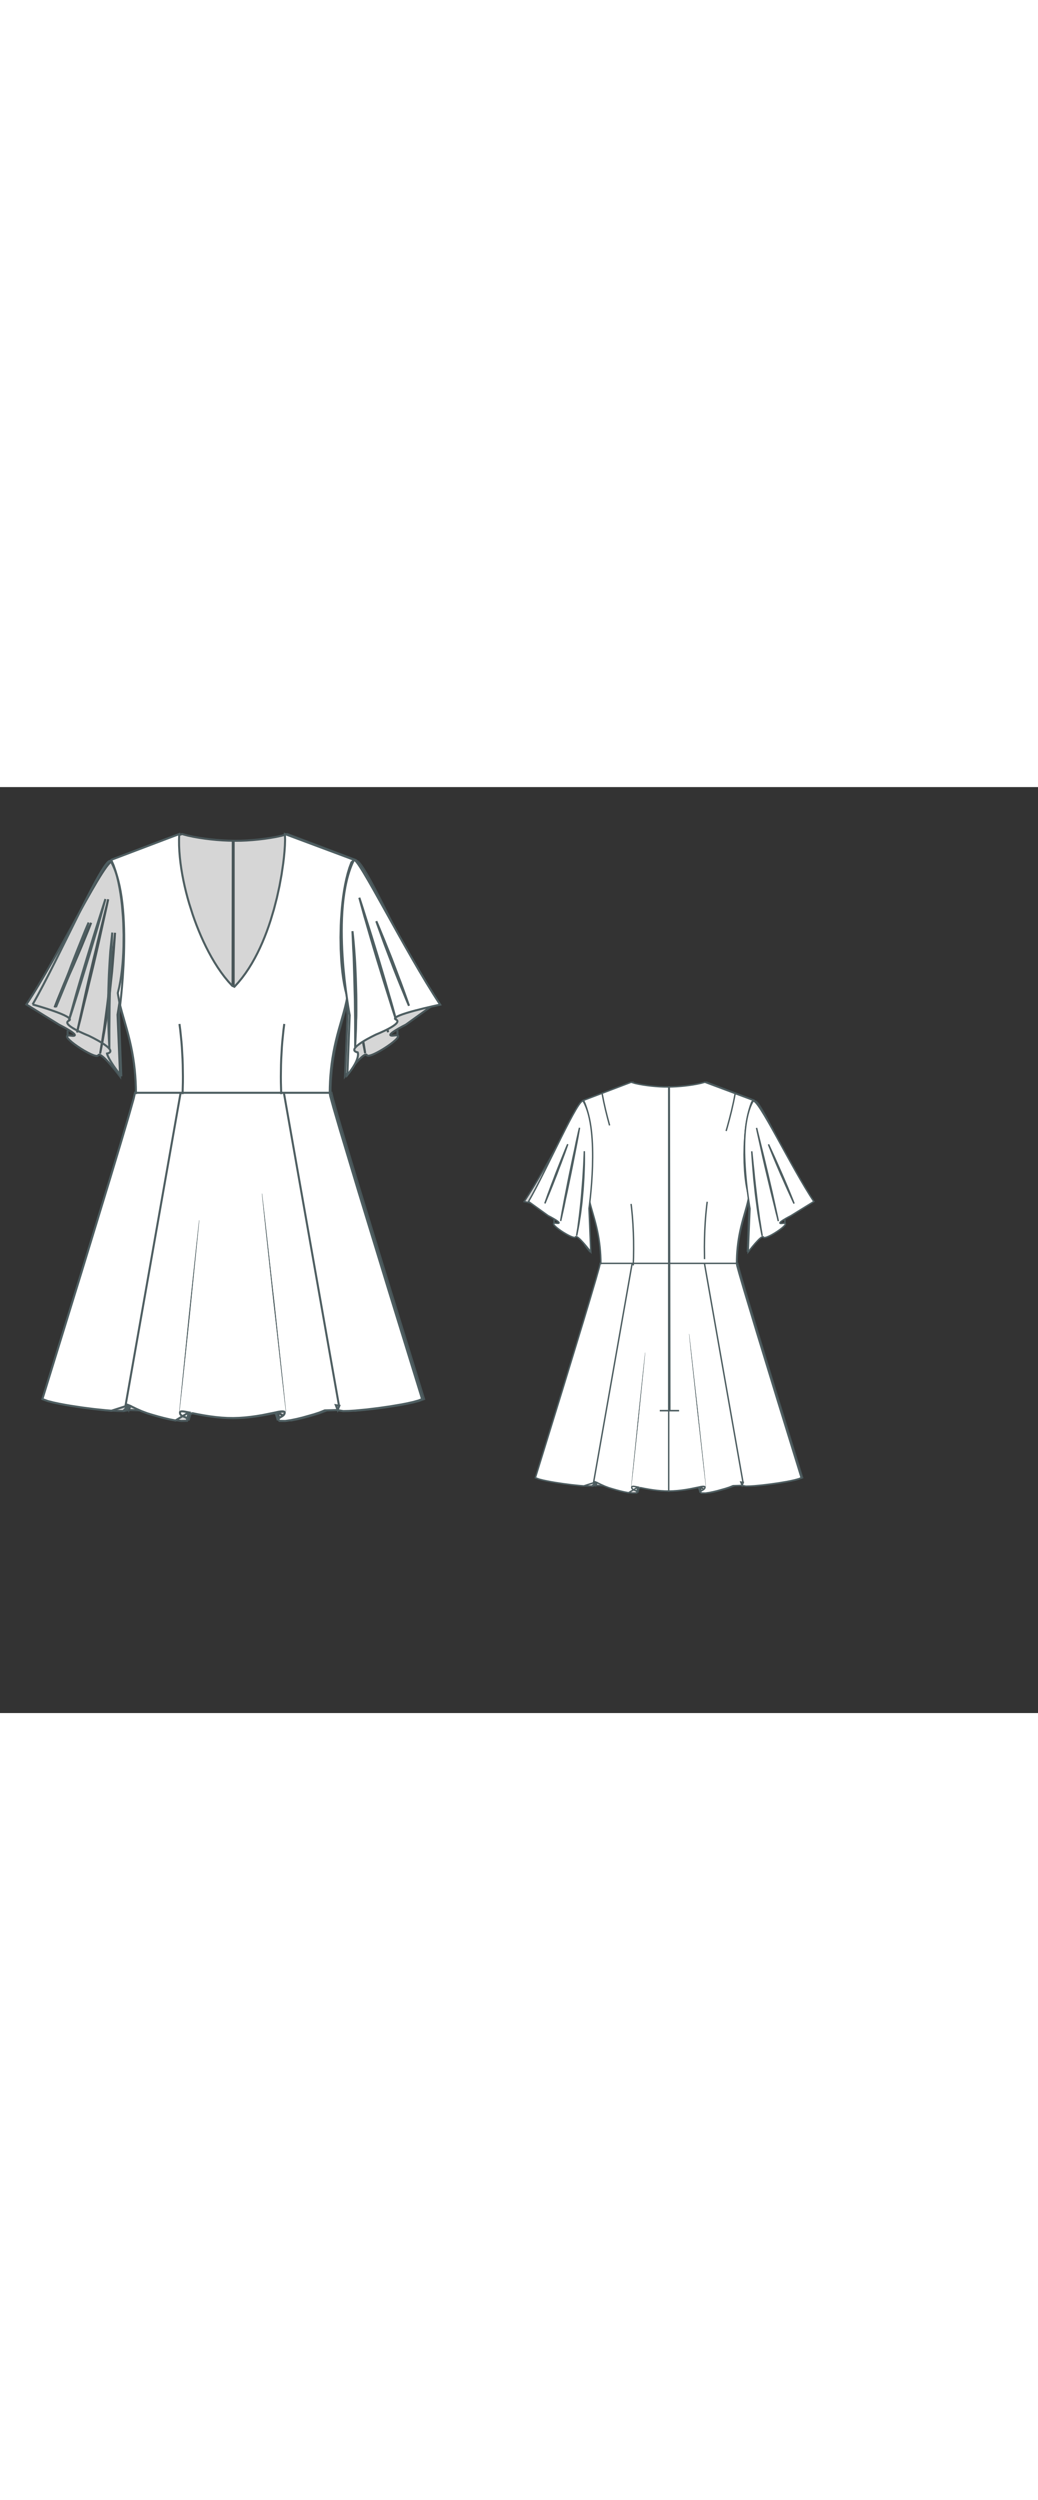 
<svg id="both" data-fill-color="#ffffff" viewBox="9.684 21.53 177.192 157.958" preserveAspectRatio="xMidYMid meet" xmlns="http://www.w3.org/2000/svg" xmlns:xlink="http://www.w3.org/1999/xlink" style="height: 426.487px;"><rect x="9.684" y="21.53" width="177.192" height="157.958" fill="#333333" stroke="none"/><!----><g class="front-view"><g opacity=".8" transform="matrix(-1,0,0,1,99,0)" class="back"><path fill="none" d="M67.61 127.07 M67.327 127.795 L67.61 127.07 L67.01 126.97 Z" id="waist-right-back" data-source-ids="waist-left-back,skirt-left,skirt-bottom,skirt-right,waist-right-back,,neckline-back-shoulder-right,neckline-back-neck-right,neckline-back-neck-left,neckline-back-shoulder-left_1_," style="stroke-width: 0.35px; stroke: rgb(78, 94, 97);"></path><path fill="none" d="M31.12 127 M31.66 126.97 C31.32 126.83,31.16 126.83,31.12 127 C31.06 127.44,31.39 127.44,31.36 127.8 Z" id="waist-right-back" data-source-ids="waist-left-back,skirt-left,skirt-bottom,skirt-right,waist-right-back,,neckline-back-shoulder-right,neckline-back-neck-right,neckline-back-neck-left,neckline-back-shoulder-left_1_," style="stroke-width: 0.35px; stroke: rgb(78, 94, 97);"></path><path fill="none" d="M58.29 128.2 M56.75 128.2 C57.52 128,58.29 127.94,58.29 128.2 C58.29 128.97,57.12 128.97,57.12 129.54 Z" id="waist-right-back" data-source-ids="waist-left-back,skirt-left,skirt-bottom,skirt-right,waist-right-back,,neckline-back-shoulder-right,neckline-back-neck-right,neckline-back-neck-left,neckline-back-shoulder-left_1_," style="stroke-width: 0.35px; stroke: rgb(78, 94, 97);"></path><path fill="none" d="M40.41 128.27 M41.91 128.2 C40.88 128,40.41 127.9,40.41 128.27 C40.41 129.04,41.78 128.87,41.61 129.41 Z" id="waist-right-back" data-source-ids="waist-left-back,skirt-left,skirt-bottom,skirt-right,waist-right-back,,neckline-back-shoulder-right,neckline-back-neck-right,neckline-back-neck-left,neckline-back-shoulder-left_1_," style="stroke-width: 0.35px; stroke: rgb(78, 94, 97);"></path><path fill="#ffffff" d="M30.038 55.65 M29.797 56.66 M29.797 56.66 L29.797 56.66 L29.797 56.66 L29.85 57.04 L30.024 58.026 L30.247 58.994 L30.501 59.949 L31.329 62.847 L31.589 63.814 L31.83 64.784 L32.05 65.757 L32.244 66.732 L32.418 67.737 L32.56 68.716 L32.676 69.697 L32.768 70.703 L32.834 71.707 L32.873 72.687 L32.89 73.711 L32.73 73.68 L32.73 73.68 L32.504 74.659 L31.681 77.571 L30.27 82.344 L28.547 88.068 L23.578 104.348 L17.103 125.338 L16.92 125.93 L16.92 125.93 L17.863 126.272 L18.818 126.513 L19.806 126.722 L20.798 126.909 L21.775 127.075 L23.752 127.373 L25.723 127.626 L27.718 127.834 L28.718 127.914 L31.66 126.97 C31.32 126.83,31.16 126.83,31.12 127 C31.06 127.44,31.39 127.44,31.36 127.8 L31.66 126.97 L30.717 127.972 L32.046 127.149 L32.95 127.587 L33.863 127.992 L34.797 128.343 L35.753 128.636 L36.717 128.911 L37.688 129.166 L38.659 129.393 L39.64 129.58 L41.91 128.2 C40.88 128,40.41 127.9,40.41 128.27 C40.41 129.04,41.78 128.87,41.61 129.41 L41.91 128.2 L41.577 129.481 L41.837 128.521 L42.562 128.341 L43.546 128.54 L44.525 128.716 L45.517 128.871 L46.514 128.999 L47.505 129.094 L48.504 129.154 L49.498 129.169 L50.499 129.138 L51.501 129.066 L52.496 128.96 L53.481 128.824 L54.464 128.661 L56.75 128.2 C57.52 128,58.29 127.94,58.29 128.2 C58.29 128.97,57.12 128.97,57.12 129.54 L56.75 128.2 L56.905 128.857 L57.379 129.649 L58.377 129.666 L59.37 129.52 L60.343 129.318 L61.316 129.081 L63.24 128.54 L64.192 128.23 L65.118 127.859 L67.327 127.795 L67.61 127.07 L67.01 126.97 L67.327 127.795 L67.312 127.814 L68.275 127.98 L69.281 127.955 L70.292 127.889 L72.288 127.7 L74.255 127.462 L76.244 127.177 L78.215 126.845 L79.199 126.653 L80.184 126.432 L81.128 126.172 L81.74 125.93 L81.74 125.93 L75.834 106.783 L70.872 90.548 L67.72 80.065 L66.603 76.233 L66.054 74.227 L65.97 73.711 L65.987 72.687 L66.026 71.707 L66.092 70.703 L66.184 69.697 L66.3 68.716 L66.442 67.737 L66.616 66.732 L66.81 65.757 L67.03 64.784 L67.271 63.814 L67.531 62.847 L68.359 59.949 L68.613 58.994 L68.836 58.026 L69.01 57.04 L69.01 57.04 L68.88 57.07 L68.88 57.07 L68.627 56.091 L68.427 55.117 L68.267 54.155 L68.132 53.146 L68.024 52.136 L67.943 51.155 L67.84 49.163 L67.811 47.161 L67.852 45.155 L67.898 44.153 L68.043 42.183 L68.147 41.174 L68.274 40.161 L68.418 39.196 L68.59 38.227 L68.803 37.212 L69.046 36.243 L69.33 35.302 L69.673 34.377 L70.05 33.95 L58.25 29.54 L58.25 29.54 L58.25 29.54 L57.279 29.8 L56.306 30.008 L55.314 30.183 L54.327 30.328 L53.341 30.449 L52.349 30.546 L51.348 30.621 L50.343 30.667 L49.176 30.688 L48.173 30.68 L47.18 30.638 L46.187 30.567 L45.183 30.471 L44.183 30.351 L43.208 30.209 L42.22 30.037 L41.242 29.827 L40.28 29.54 L40.28 29.54 L40.28 29.54 L28.65 33.95 L28.68 33.98 L28.68 33.98 L29.075 34.89 L29.402 35.842 L29.675 36.81 L29.903 37.782 L30.094 38.751 L30.262 39.766 L30.396 40.73 L30.512 41.741 L30.676 43.713 L30.73 44.717 L30.785 46.733 L30.768 48.703 L30.731 49.73 L30.675 50.739 L30.601 51.697 L30.501 52.705 L30.374 53.714 L30.224 54.676 L30.038 55.65 L29.797 56.66 Z" id="waist-right-back" data-source-ids="waist-left-back,skirt-left,skirt-bottom,skirt-right,waist-right-back,,neckline-back-shoulder-right,neckline-back-neck-right,neckline-back-neck-left,neckline-back-shoulder-left_1_," style="stroke-width: 0.35px; stroke: rgb(78, 94, 97);"></path><path fill="none" d="M49.43 129.168 L49.43 120.49 L49.43 117.15 L49.43 110.46 L49.43 103.78 L49.43 97.1 L49.43 90.42 L49.43 83.73 L49.43 77.05 L49.43 70.37 L49.43 60.35 L49.43 50.32 L49.43 43.64 L49.43 36.96 L49.43 30.684 " id="center-back-seam" style="stroke-width: 0.35px; stroke: rgb(78, 94, 97);"></path><path fill="none" d="M40.78 74.18 L40.78 74.18 L40.847 72.182 L40.874 70.191 L40.86 68.181 L40.805 66.197 L40.707 64.18 L40.566 62.2 L40.373 60.195 L40.253 59.197 " style="stroke-width: 0.35px; stroke: rgb(78, 94, 97);"></path><path fill="none" d="M58.82 58.67 L58.82 58.67 L58.693 59.65 L58.487 61.665 L58.336 63.641 L58.226 65.654 L58.159 67.648 L58.131 69.646 L58.163 72.651 " style="stroke-width: 0.35px; stroke: rgb(78, 94, 97);"></path><path fill="#ffffff" d="M54.41 90.88C54.41 90.88 54.68 93.22 55.08 96.7 55.48 100.21 55.98 104.85 56.52 109.46 57.02 114.1 57.52 118.78 57.89 122.22 58.25 125.73 58.49 128.04 58.49 128.04 58.49 128.04 58.22 125.7 57.82 122.22 57.42 118.72 56.92 114.07 56.38 109.46 55.88 104.82 55.38 100.14 55.01 96.7 54.64 93.22 54.41 90.88 54.41 90.88Z" style="stroke-width: 0.05px; fill: rgb(78, 94, 97); stroke: rgb(78, 94, 97);"></path><path fill="#ffffff" d="M43.69 95.43C43.69 95.43 43.49 97.5 43.18 100.57 42.88 103.65 42.45 107.76 42.05 111.87 41.61 115.98 41.18 120.09 40.85 123.16 40.51 126.23 40.28 128.3 40.28 128.3 40.28 128.3 40.48 126.23 40.78 123.16 41.08 120.09 41.51 115.98 41.91 111.87 42.35 107.76 42.78 103.65 43.12 100.57 43.45 97.47 43.69 95.43 43.69 95.43Z" style="stroke-width: 0.05px; fill: rgb(78, 94, 97); stroke: rgb(78, 94, 97);"></path><path fill="none" d="M40.51 73.71L31.12 127" id="skirt-princess-seams-left" style="stroke-width: 0.35px; stroke: rgb(78, 94, 97);"></path><path fill="none" d="M67.54 127L58.15 73.71" id="skirt-princess-seams-right" style="stroke-width: 0.35px; stroke: rgb(78, 94, 97);"></path><path fill="none" d="M32.73 73.68L65.94 73.68" id="skirt-top" style="stroke-width: 0.35px; stroke: rgb(78, 94, 97);"></path><path fill="none" d="M33.19 32.28 L33.19 32.28 L33.572 34.24 L34.009 36.195 L34.494 38.137 L35.013 40.067 " id="neckline-back-dart-left" style="stroke-width: 0.35px; stroke: rgb(78, 94, 97);"></path><path fill="none" d="M49.7 109.63 L49.578 30.681 " style="stroke-width: 0.35px; stroke: rgb(78, 94, 97);"></path><path fill="none" d="M47.26 109.59L51.94 109.59" style="stroke-width: 0.35px; stroke: rgb(78, 94, 97);"></path><path fill="none" d="M47.26 109.59L51.94 109.59" style="stroke-width: 0.35px; stroke: rgb(78, 94, 97);"></path><path fill="#ffffff" d="M68.81 70.9C68.81 70.9 72.15 66.46 72.55 67.29 72.95 68.16 79.87 63.55 77.33 63.92 74.79 64.29 79.2 62.08 79.2 62.08L84.82 58.61C79.47 50.69 70.88 32.65 69.95 34.25 65.84 41.47 69.25 60.35 69.25 60.35L68.81 70.9Z" style="stroke-width: 0.35px; stroke: rgb(78, 94, 97);"></path><path fill="#ffffff" d="M30.42 70.87C30.42 70.87 27.08 66.43 26.68 67.26 26.28 68.1 19.36 63.52 21.9 63.89 24.44 64.25 20.03 62.05 20.03 62.05L15.25 58.61C19.63 51.09 27.68 32.61 28.62 34.22 32.73 41.43 29.99 60.31 29.99 60.31L30.42 70.87Z" style="stroke-width: 0.35px; stroke: rgb(78, 94, 97);"></path><path fill="#ffffff" d="M70.85 40.67C70.85 40.67 70.95 41.03 71.08 41.63 71.25 42.27 71.45 43.14 71.72 44.21 71.99 45.28 72.29 46.51 72.62 47.85 72.92 49.19 73.29 50.59 73.62 52.03 73.96 53.46 74.29 54.87 74.59 56.2 74.89 57.54 75.16 58.77 75.39 59.84 75.63 60.91 75.83 61.82 75.96 62.42 76.09 63.05 76.16 63.39 76.16 63.39 76.16 63.39 76.06 63.02 75.93 62.42 75.76 61.78 75.53 60.91 75.29 59.84 75.03 58.77 74.73 57.54 74.39 56.2 74.09 54.87 73.72 53.46 73.39 52.03 73.05 50.59 72.72 49.19 72.42 47.85 72.12 46.51 71.85 45.28 71.62 44.21 71.38 43.14 71.18 42.24 71.05 41.63 70.92 41.03 70.85 40.67 70.85 40.67Z" style="stroke-width: 0.35px; stroke: rgb(78, 94, 97);"></path><path fill="#ffffff" d="M27.68 40.63C27.68 40.63 27.61 41 27.51 41.6 27.41 42.24 27.25 43.1 27.05 44.17 26.85 45.24 26.61 46.48 26.34 47.82 26.08 49.15 25.81 50.56 25.51 51.99 25.21 53.4 24.91 54.83 24.64 56.17 24.34 57.51 24.07 58.74 23.87 59.81 23.64 60.88 23.44 61.75 23.3 62.38 23.17 63.02 23.07 63.35 23.07 63.35 23.07 63.35 23.14 62.98 23.24 62.38 23.34 61.75 23.5 60.88 23.71 59.81 23.91 58.74 24.14 57.51 24.41 56.17 24.67 54.83 24.94 53.43 25.24 51.99 25.54 50.59 25.84 49.15 26.11 47.82 26.41 46.48 26.68 45.24 26.88 44.17 27.11 43.1 27.31 42.24 27.45 41.6 27.61 41 27.68 40.63 27.68 40.63Z" style="stroke-width: 0.35px; stroke: rgb(78, 94, 97);"></path><path fill="#ffffff" d="M69.68 46.38C69.68 46.38 69.81 47.68 70.01 49.62 70.11 50.59 70.25 51.73 70.35 52.93 70.48 54.13 70.62 55.43 70.78 56.7 70.92 58.01 71.08 59.28 71.25 60.48 71.32 61.08 71.42 61.65 71.48 62.22 71.55 62.78 71.62 63.29 71.72 63.79 71.85 64.76 71.99 65.56 72.09 66.13 72.19 66.69 72.22 66.99 72.22 66.99 72.22 66.99 72.15 66.66 72.05 66.13 71.95 65.56 71.78 64.79 71.62 63.82 71.52 63.35 71.45 62.82 71.35 62.28 71.25 61.75 71.18 61.15 71.08 60.55 70.92 59.34 70.75 58.04 70.58 56.77 70.45 55.47 70.31 54.2 70.18 52.99 70.08 51.79 69.98 50.66 69.91 49.69 69.75 47.68 69.68 46.38 69.68 46.38Z" style="stroke-width: 0.35px; stroke: rgb(78, 94, 97);"></path><path fill="#ffffff" d="M28.85 46.35C28.85 46.35 28.88 47.65 28.85 49.59 28.82 50.56 28.78 51.69 28.72 52.89 28.65 54.1 28.58 55.4 28.45 56.7 28.35 58.01 28.22 59.28 28.05 60.48 27.98 61.08 27.92 61.65 27.82 62.22 27.71 62.75 27.65 63.29 27.58 63.75 27.41 64.72 27.28 65.49 27.15 66.06 27.05 66.63 26.98 66.93 26.98 66.93 26.98 66.93 27.01 66.59 27.11 66.06 27.15 65.79 27.21 65.42 27.28 65.06 27.35 64.66 27.38 64.22 27.45 63.75 27.51 63.29 27.58 62.75 27.65 62.22 27.71 61.65 27.78 61.08 27.85 60.48 27.98 59.28 28.12 57.97 28.22 56.7 28.32 55.4 28.42 54.13 28.52 52.93 28.58 51.73 28.68 50.59 28.72 49.62 28.82 47.65 28.85 46.35 28.85 46.35Z" style="stroke-width: 0.35px; stroke: rgb(78, 94, 97);"></path><path fill="#ffffff" d="M73.76 44.68C73.76 44.68 74.19 45.58 74.79 46.91 75.09 47.58 75.46 48.35 75.83 49.22 76.2 50.05 76.6 50.96 77 51.86 77.4 52.76 77.77 53.66 78.13 54.5 78.5 55.33 78.8 56.14 79.1 56.84 79.67 58.21 80 59.11 80 59.11 80 59.11 79.57 58.21 78.97 56.87 78.67 56.2 78.3 55.43 77.93 54.57 77.57 53.73 77.16 52.83 76.76 51.93 76.36 51.02 75.99 50.12 75.63 49.29 75.26 48.45 74.96 47.65 74.66 46.95 74.09 45.58 73.76 44.68 73.76 44.68Z" style="stroke-width: 0.35px; stroke: rgb(78, 94, 97);"></path><path fill="#ffffff" d="M24.81 44.64C24.81 44.64 24.51 45.54 24.01 46.91 23.74 47.58 23.47 48.38 23.14 49.25 22.8 50.09 22.47 50.99 22.14 51.89 21.77 52.79 21.43 53.7 21.1 54.53 20.77 55.37 20.43 56.17 20.16 56.84 19.6 58.17 19.23 59.08 19.23 59.08 19.23 59.08 19.53 58.17 20.03 56.8 20.3 56.14 20.56 55.33 20.9 54.46 21.23 53.63 21.57 52.73 21.9 51.83 22.27 50.92 22.6 50.02 22.94 49.19 23.27 48.35 23.61 47.55 23.87 46.88 24.41 45.51 24.81 44.64 24.81 44.64Z" style="stroke-width: 0.35px; stroke: rgb(78, 94, 97);"></path><path fill="none" d="M21.47 63.02L21.47 64.05" style="stroke-width: 0.35px; stroke: rgb(78, 94, 97);"></path><path fill="none" d="M77.77 63.05L77.77 64.09" style="stroke-width: 0.35px; stroke: rgb(78, 94, 97);"></path><path fill="none" d="M65.64 32.28C65.1 35.25 64.43 37.89 63.7 40.5 63.6 40.8 63.53 41.1 63.43 41.43" id="neckline-back-dart-right" style="stroke-width: 0.35px; stroke: rgb(78, 94, 97);"></path></g><g class="front"><path fill="none" d="M67.61 127.07 M67.327 127.795 L67.61 127.07 L67.01 126.97 Z" id="waist-right-front" data-source-ids="waist-left-front,skirt-right,skirt-bottom,skirt-left,waist-right-front,,neckline-shoulder-right,neckline-neck-right,neckline-neck-left,neckline-shoulder-left," style="stroke-width: 0.35px; stroke: rgb(78, 94, 97);"></path><path fill="none" d="M31.12 127 M31.66 126.97 C31.32 126.83,31.16 126.83,31.12 127 C31.06 127.44,31.39 127.44,31.36 127.8 Z" id="waist-right-front" data-source-ids="waist-left-front,skirt-right,skirt-bottom,skirt-left,waist-right-front,,neckline-shoulder-right,neckline-neck-right,neckline-neck-left,neckline-shoulder-left," style="stroke-width: 0.35px; stroke: rgb(78, 94, 97);"></path><path fill="none" d="M58.29 128.2 M56.75 128.2 C57.52 128,58.29 127.94,58.29 128.2 C58.29 128.97,57.12 128.97,57.12 129.54 Z" id="waist-right-front" data-source-ids="waist-left-front,skirt-right,skirt-bottom,skirt-left,waist-right-front,,neckline-shoulder-right,neckline-neck-right,neckline-neck-left,neckline-shoulder-left," style="stroke-width: 0.35px; stroke: rgb(78, 94, 97);"></path><path fill="none" d="M40.41 128.27 M41.91 128.2 C40.88 128,40.41 127.9,40.41 128.27 C40.41 129.04,41.78 128.87,41.61 129.41 Z" id="waist-right-front" data-source-ids="waist-left-front,skirt-right,skirt-bottom,skirt-left,waist-right-front,,neckline-shoulder-right,neckline-neck-right,neckline-neck-left,neckline-shoulder-left," style="stroke-width: 0.35px; stroke: rgb(78, 94, 97);"></path><path fill="#ffffff" d="M30.038 55.65 M29.797 56.66 M29.797 56.66 L29.797 56.66 L29.797 56.66 L29.85 57.04 L30.024 58.026 L30.247 58.994 L30.501 59.949 L31.329 62.847 L31.589 63.814 L31.83 64.784 L32.05 65.757 L32.244 66.732 L32.418 67.737 L32.56 68.716 L32.676 69.697 L32.768 70.703 L32.834 71.707 L32.873 72.687 L32.89 73.711 L32.73 73.68 L32.73 73.68 L32.504 74.659 L31.681 77.571 L30.27 82.344 L28.547 88.068 L23.578 104.348 L17.103 125.338 L16.92 125.93 L16.92 125.93 L17.863 126.272 L18.818 126.513 L19.806 126.722 L20.798 126.909 L21.775 127.075 L23.752 127.373 L25.723 127.626 L27.718 127.834 L28.718 127.914 L31.66 126.97 C31.32 126.83,31.16 126.83,31.12 127 C31.06 127.44,31.39 127.44,31.36 127.8 L31.66 126.97 L30.717 127.972 L32.046 127.149 L32.95 127.587 L33.863 127.992 L34.797 128.343 L35.753 128.636 L36.717 128.911 L37.688 129.166 L38.659 129.393 L39.64 129.58 L41.91 128.2 C40.88 128,40.41 127.9,40.41 128.27 C40.41 129.04,41.78 128.87,41.61 129.41 L41.91 128.2 L41.577 129.481 L41.837 128.521 L42.562 128.341 L43.546 128.54 L44.525 128.716 L45.517 128.871 L46.514 128.999 L47.505 129.094 L48.504 129.154 L49.498 129.169 L50.499 129.138 L51.501 129.066 L52.496 128.96 L53.481 128.824 L54.464 128.661 L56.75 128.2 C57.52 128,58.29 127.94,58.29 128.2 C58.29 128.97,57.12 128.97,57.12 129.54 L56.75 128.2 L56.905 128.857 L57.379 129.649 L58.377 129.666 L59.37 129.52 L60.343 129.318 L61.316 129.081 L63.24 128.54 L64.192 128.23 L65.118 127.859 L67.327 127.795 L67.61 127.07 L67.01 126.97 L67.327 127.795 L67.312 127.814 L68.275 127.98 L69.281 127.955 L70.292 127.889 L72.288 127.7 L74.255 127.462 L76.244 127.177 L78.215 126.845 L79.199 126.653 L80.184 126.432 L81.128 126.172 L81.74 125.93 L81.74 125.93 L75.834 106.783 L70.872 90.548 L67.72 80.065 L66.603 76.233 L66.054 74.227 L65.97 73.711 L65.987 72.687 L66.026 71.707 L66.092 70.703 L66.184 69.697 L66.3 68.716 L66.442 67.737 L66.616 66.732 L66.81 65.757 L67.03 64.784 L67.271 63.814 L67.531 62.847 L68.359 59.949 L68.613 58.994 L68.836 58.026 L69.01 57.04 L69.01 57.04 L68.88 57.07 L68.88 57.07 L68.627 56.091 L68.427 55.117 L68.267 54.155 L68.132 53.146 L68.024 52.136 L67.943 51.155 L67.84 49.163 L67.811 47.161 L67.852 45.155 L67.898 44.153 L68.043 42.183 L68.147 41.174 L68.274 40.161 L68.418 39.196 L68.59 38.227 L68.803 37.212 L69.046 36.243 L69.33 35.302 L69.673 34.377 L70.15 33.95 L58.32 29.54 L58.32 29.54 L58.32 29.54 L58.351 30.517 L58.317 31.536 L58.247 32.537 L58.153 33.521 L58.032 34.541 L57.743 36.497 L57.383 38.458 L56.954 40.405 L56.448 42.368 L55.879 44.266 L55.556 45.234 L55.215 46.186 L54.853 47.123 L54.471 48.044 L54.065 48.952 L53.634 49.846 L53.175 50.726 L52.673 51.614 L52.155 52.456 L51.601 53.278 L51.01 54.079 L50.366 54.866 L49.703 55.595 L49.326 55.427 L48.66 54.704 L48.004 53.907 L47.425 53.133 L46.854 52.302 L46.313 51.448 L45.8 50.576 L45.315 49.69 L44.855 48.794 L44.42 47.889 L44.008 46.976 L43.619 46.057 L43.25 45.133 L42.902 44.203 L42.573 43.267 L41.973 41.376 L41.7 40.419 L41.447 39.456 L41.214 38.484 L41.001 37.504 L40.81 36.517 L40.642 35.522 L40.5 34.522 L40.386 33.518 L40.303 32.514 L40.255 31.513 L40.246 30.519 L40.28 29.54 L40.28 29.54 L40.28 29.54 L28.72 33.92 L28.68 33.98 L28.68 33.98 L29.075 34.89 L29.402 35.842 L29.675 36.81 L29.903 37.782 L30.094 38.751 L30.262 39.766 L30.396 40.73 L30.512 41.741 L30.676 43.713 L30.73 44.717 L30.785 46.733 L30.768 48.703 L30.731 49.73 L30.675 50.739 L30.601 51.697 L30.501 52.705 L30.374 53.714 L30.224 54.676 L30.038 55.65 L29.797 56.66 Z" id="waist-right-front" data-source-ids="waist-left-front,skirt-right,skirt-bottom,skirt-left,waist-right-front,,neckline-shoulder-right,neckline-neck-right,neckline-neck-left,neckline-shoulder-left," style="stroke-width: 0.35px; stroke: rgb(78, 94, 97);"></path><path fill="none" d="M40.85 73.91 L40.85 73.91 L40.903 71.908 L40.909 70.903 L40.88 68.921 L40.845 67.911 L40.732 65.903 L40.654 64.914 L40.45 62.938 L40.318 61.94 " style="stroke-width: 0.35px; stroke: rgb(78, 94, 97);"></path><path fill="none" d="M57.69 73.91 L57.69 73.91 L57.634 71.908 L57.627 70.903 L57.654 68.921 L57.689 67.911 L57.8 65.903 L57.878 64.914 L58.08 62.938 L58.212 61.939 " style="stroke-width: 0.35px; stroke: rgb(78, 94, 97);"></path><path fill="#ffffff" d="M54.41 90.88C54.41 90.88 54.68 93.22 55.08 96.7 55.48 100.21 55.98 104.85 56.52 109.46 57.02 114.1 57.52 118.78 57.89 122.22 58.25 125.73 58.49 128.04 58.49 128.04 58.49 128.04 58.22 125.7 57.82 122.22 57.42 118.72 56.92 114.07 56.38 109.46 55.88 104.82 55.38 100.14 55.01 96.7 54.64 93.22 54.41 90.88 54.41 90.88Z" style="stroke-width: 0.05px; fill: rgb(78, 94, 97); stroke: rgb(78, 94, 97);"></path><path fill="#ffffff" d="M43.69 95.43C43.69 95.43 43.49 97.5 43.18 100.57 42.88 103.65 42.45 107.76 42.05 111.87 41.61 115.98 41.18 120.09 40.85 123.16 40.51 126.23 40.28 128.3 40.28 128.3 40.28 128.3 40.48 126.23 40.78 123.16 41.08 120.09 41.51 115.98 41.91 111.87 42.35 107.76 42.78 103.65 43.12 100.57 43.45 97.47 43.69 95.43 43.69 95.43Z" style="stroke-width: 0.05px; fill: rgb(78, 94, 97); stroke: rgb(78, 94, 97);"></path><path fill="none" d="M40.51 73.71L31.12 127" id="skirt-princess-seams-right" style="stroke-width: 0.35px; stroke: rgb(78, 94, 97);"></path><path fill="none" d="M67.54 127L58.15 73.71" id="skirt-princess-seams-left" style="stroke-width: 0.35px; stroke: rgb(78, 94, 97);"></path><path fill="none" d="M32.73 73.68L65.94 73.68" id="skirt-top" style="stroke-width: 0.35px; stroke: rgb(78, 94, 97);"></path><path fill="#ffffff" d="M68.98 70.64C71.28 67.83 70.75 66.79 70.75 66.79 68.38 66.29 73.92 63.72 73.92 63.72 73.92 63.72 78.7 61.82 77.26 61.18 75.86 60.51 84.82 58.64 84.82 58.64 78.77 49.52 70.62 32.95 70.08 34.02 65.9 42.44 69.38 60.45 69.38 60.45L68.98 70.64Z" style="stroke-width: 0.35px; stroke: rgb(78, 94, 97);"></path><path fill="none" d="M15.25 58.61C19.63 51.09 27.68 32.61 28.62 34.22 32.73 41.43 29.99 60.31 29.99 60.31L30.39 70.87" style="stroke-width: 0.35px; stroke: rgb(78, 94, 97);"></path><path fill="#ffffff" d="M71.02 40.4C71.02 40.4 71.45 41.67 72.05 43.61 72.35 44.57 72.72 45.71 73.09 46.91 73.46 48.12 73.86 49.42 74.26 50.72 74.66 52.03 75.03 53.33 75.39 54.53 75.76 55.77 76.06 56.9 76.36 57.87 76.93 59.84 77.26 61.15 77.26 61.15 77.26 61.15 76.83 59.88 76.23 57.94 75.93 56.97 75.56 55.83 75.19 54.63 74.83 53.43 74.42 52.13 74.02 50.82 73.62 49.52 73.25 48.22 72.89 47.01 72.52 45.78 72.22 44.64 71.92 43.67 71.38 41.7 71.02 40.4 71.02 40.4Z" style="stroke-width: 0.35px; stroke: rgb(78, 94, 97);"></path><path fill="#ffffff" d="M27.68 40.63C27.68 40.63 27.31 41.94 26.78 43.91 26.51 44.88 26.18 46.01 25.81 47.25 25.44 48.45 25.08 49.75 24.67 51.06 24.27 52.36 23.87 53.66 23.5 54.87 23.14 56.07 22.77 57.2 22.47 58.17 21.87 60.11 21.43 61.38 21.43 61.38 21.43 61.38 21.8 60.08 22.34 58.11 22.6 57.14 22.94 56 23.3 54.77 23.67 53.56 24.04 52.26 24.44 50.96 24.84 49.65 25.24 48.35 25.61 47.15 25.98 45.94 26.34 44.81 26.65 43.84 27.25 41.94 27.68 40.63 27.68 40.63Z" style="stroke-width: 0.35px; stroke: rgb(78, 94, 97);"></path><path fill="#ffffff" d="M28.85 46.35C28.85 46.35 28.78 47.58 28.68 49.45 28.65 50.39 28.58 51.46 28.55 52.63 28.52 53.8 28.48 55.03 28.45 56.27 28.42 57.51 28.38 58.74 28.38 59.91 28.38 61.08 28.35 62.15 28.35 63.09 28.35 64.96 28.35 66.19 28.35 66.19 28.35 66.19 28.32 65.89 28.32 65.36 28.28 64.82 28.25 64.05 28.22 63.12 28.22 62.65 28.18 62.15 28.18 61.61 28.18 61.08 28.15 60.51 28.15 59.94 28.15 58.77 28.15 57.54 28.18 56.3 28.22 55.07 28.25 53.83 28.32 52.66 28.38 51.49 28.45 50.42 28.52 49.49 28.72 47.58 28.85 46.35 28.85 46.35Z" style="stroke-width: 0.35px; stroke: rgb(78, 94, 97);"></path><path fill="#ffffff" d="M69.85 46.11C69.85 46.11 70.01 47.35 70.15 49.19 70.21 50.12 70.31 51.19 70.35 52.36 70.41 53.53 70.45 54.77 70.48 56 70.52 57.24 70.52 58.47 70.52 59.64 70.52 60.21 70.52 60.78 70.48 61.31 70.48 61.85 70.45 62.35 70.45 62.82 70.41 63.75 70.38 64.52 70.35 65.06 70.31 65.59 70.31 65.89 70.31 65.89 70.31 65.89 70.31 64.66 70.31 62.78 70.31 61.85 70.31 60.78 70.28 59.61 70.28 58.44 70.25 57.2 70.21 55.97 70.18 54.73 70.15 53.5 70.11 52.33 70.08 51.16 70.05 50.09 69.98 49.15 69.91 47.35 69.85 46.11 69.85 46.11Z" style="stroke-width: 0.35px; stroke: rgb(78, 94, 97);"></path><path fill="#ffffff" d="M73.92 44.41C73.92 44.41 74.32 45.31 74.86 46.65 75.13 47.31 75.46 48.08 75.79 48.95 76.13 49.79 76.5 50.69 76.83 51.59 77.16 52.49 77.53 53.4 77.83 54.23 78.17 55.07 78.43 55.87 78.7 56.57 79.2 57.94 79.5 58.84 79.5 58.84 79.5 58.84 79.1 57.94 78.57 56.6 78.3 55.93 77.97 55.17 77.63 54.3 77.3 53.46 76.93 52.56 76.6 51.66 76.26 50.76 75.89 49.85 75.59 49.02 75.26 48.18 74.99 47.38 74.73 46.68 74.22 45.31 73.92 44.41 73.92 44.41Z" style="stroke-width: 0.35px; stroke: rgb(78, 94, 97);"></path><path fill="#ffffff" d="M24.81 44.64C24.81 44.64 24.51 45.54 24.01 46.91 23.74 47.58 23.47 48.38 23.14 49.25 22.8 50.09 22.47 50.99 22.14 51.89 21.77 52.79 21.43 53.7 21.1 54.53 20.77 55.37 20.43 56.17 20.16 56.84 19.6 58.17 19.23 59.08 19.23 59.08 19.23 59.08 19.53 58.17 20.03 56.8 20.3 56.14 20.56 55.33 20.9 54.46 21.23 53.63 21.57 52.73 21.9 51.83 22.27 50.92 22.6 50.02 22.94 49.19 23.27 48.35 23.61 47.55 23.87 46.88 24.41 45.51 24.81 44.64 24.81 44.64Z" style="stroke-width: 0.35px; stroke: rgb(78, 94, 97);"></path><path fill="none" d="M15.25 58.61C15.25 58.61 22.87 60.71 21.43 61.38 20 62.05 24.77 63.92 24.77 63.92 24.77 63.92 30.29 66.49 27.95 66.99 27.95 66.99 28.12 68.03 30.39 70.84" style="stroke-width: 0.35px; stroke: rgb(78, 94, 97);"></path></g></g><g transform="scale(0.7) translate(127.48 73.144)" class="back-view"><g opacity=".8" transform="matrix(-1,0,0,1,99,0)" class="front"><path fill="none" d="M67.61 127.07 M67.327 127.795 L67.61 127.07 L67.01 126.97 Z" style="stroke-width: 0.35px; stroke: rgb(78, 94, 97);"></path><path fill="none" d="M31.12 127 M31.66 126.97 C31.32 126.83,31.16 126.83,31.12 127 C31.06 127.44,31.39 127.44,31.36 127.8 Z" style="stroke-width: 0.35px; stroke: rgb(78, 94, 97);"></path><path fill="none" d="M58.29 128.2 M56.75 128.2 C57.52 128,58.29 127.94,58.29 128.2 C58.29 128.97,57.12 128.97,57.12 129.54 Z" style="stroke-width: 0.35px; stroke: rgb(78, 94, 97);"></path><path fill="none" d="M40.41 128.27 M41.91 128.2 C40.88 128,40.41 127.9,40.41 128.27 C40.41 129.04,41.78 128.87,41.61 129.41 Z" style="stroke-width: 0.35px; stroke: rgb(78, 94, 97);"></path><path fill="#ffffff" d="M30.038 55.65 M29.797 56.66 M29.797 56.66 L29.797 56.66 L29.797 56.66 L29.85 57.04 L30.024 58.026 L30.247 58.994 L30.501 59.949 L31.329 62.847 L31.589 63.814 L31.83 64.784 L32.05 65.757 L32.244 66.732 L32.418 67.737 L32.56 68.716 L32.676 69.697 L32.768 70.703 L32.834 71.707 L32.873 72.687 L32.89 73.711 L32.73 73.68 L32.73 73.68 L32.504 74.659 L31.681 77.571 L30.27 82.344 L28.547 88.068 L23.578 104.348 L17.103 125.338 L16.92 125.93 L16.92 125.93 L17.863 126.272 L18.818 126.513 L19.806 126.722 L20.798 126.909 L21.775 127.075 L23.752 127.373 L25.723 127.626 L27.718 127.834 L28.718 127.914 L31.66 126.97 C31.32 126.83,31.16 126.83,31.12 127 C31.06 127.44,31.39 127.44,31.36 127.8 L31.66 126.97 L30.717 127.972 L32.046 127.149 L32.95 127.587 L33.863 127.992 L34.797 128.343 L35.753 128.636 L36.717 128.911 L37.688 129.166 L38.659 129.393 L39.64 129.58 L41.91 128.2 C40.88 128,40.41 127.9,40.41 128.27 C40.41 129.04,41.78 128.87,41.61 129.41 L41.91 128.2 L41.577 129.481 L41.837 128.521 L42.562 128.341 L43.546 128.54 L44.525 128.716 L45.517 128.871 L46.514 128.999 L47.505 129.094 L48.504 129.154 L49.498 129.169 L50.499 129.138 L51.501 129.066 L52.496 128.96 L53.481 128.824 L54.464 128.661 L56.75 128.2 C57.52 128,58.29 127.94,58.29 128.2 C58.29 128.97,57.12 128.97,57.12 129.54 L56.75 128.2 L56.905 128.857 L57.379 129.649 L58.377 129.666 L59.37 129.52 L60.343 129.318 L61.316 129.081 L63.24 128.54 L64.192 128.23 L65.118 127.859 L67.327 127.795 L67.61 127.07 L67.01 126.97 L67.327 127.795 L67.312 127.814 L68.275 127.98 L69.281 127.955 L70.292 127.889 L72.288 127.7 L74.255 127.462 L76.244 127.177 L78.215 126.845 L79.199 126.653 L80.184 126.432 L81.128 126.172 L81.74 125.93 L81.74 125.93 L75.834 106.783 L70.872 90.548 L67.72 80.065 L66.603 76.233 L66.054 74.227 L65.97 73.711 L65.987 72.687 L66.026 71.707 L66.092 70.703 L66.184 69.697 L66.3 68.716 L66.442 67.737 L66.616 66.732 L66.81 65.757 L67.03 64.784 L67.271 63.814 L67.531 62.847 L68.359 59.949 L68.613 58.994 L68.836 58.026 L69.01 57.04 L69.01 57.04 L68.88 57.07 L68.88 57.07 L68.627 56.091 L68.427 55.117 L68.267 54.155 L68.132 53.146 L68.024 52.136 L67.943 51.155 L67.84 49.163 L67.811 47.161 L67.852 45.155 L67.898 44.153 L68.043 42.183 L68.147 41.174 L68.274 40.161 L68.418 39.196 L68.59 38.227 L68.803 37.212 L69.046 36.243 L69.33 35.302 L69.673 34.377 L70.15 33.95 L58.32 29.54 L58.32 29.54 L58.32 29.54 L58.351 30.517 L58.317 31.536 L58.247 32.537 L58.153 33.521 L58.032 34.541 L57.743 36.497 L57.383 38.458 L56.954 40.405 L56.448 42.368 L55.879 44.266 L55.556 45.234 L55.215 46.186 L54.853 47.123 L54.471 48.044 L54.065 48.952 L53.634 49.846 L53.175 50.726 L52.673 51.614 L52.155 52.456 L51.601 53.278 L51.01 54.079 L50.366 54.866 L49.703 55.595 L49.326 55.427 L48.66 54.704 L48.004 53.907 L47.425 53.133 L46.854 52.302 L46.313 51.448 L45.8 50.576 L45.315 49.69 L44.855 48.794 L44.42 47.889 L44.008 46.976 L43.619 46.057 L43.25 45.133 L42.902 44.203 L42.573 43.267 L41.973 41.376 L41.7 40.419 L41.447 39.456 L41.214 38.484 L41.001 37.504 L40.81 36.517 L40.642 35.522 L40.5 34.522 L40.386 33.518 L40.303 32.514 L40.255 31.513 L40.246 30.519 L40.28 29.54 L40.28 29.54 L40.28 29.54 L28.72 33.92 L28.68 33.98 L28.68 33.98 L29.075 34.89 L29.402 35.842 L29.675 36.81 L29.903 37.782 L30.094 38.751 L30.262 39.766 L30.396 40.73 L30.512 41.741 L30.676 43.713 L30.73 44.717 L30.785 46.733 L30.768 48.703 L30.731 49.73 L30.675 50.739 L30.601 51.697 L30.501 52.705 L30.374 53.714 L30.224 54.676 L30.038 55.65 L29.797 56.66 Z" style="stroke-width: 0.35px; stroke: rgb(78, 94, 97);"></path><path fill="none" d="M40.85 73.91 L40.85 73.91 L40.903 71.908 L40.909 70.903 L40.88 68.921 L40.845 67.911 L40.732 65.903 L40.654 64.914 L40.45 62.938 L40.318 61.94 " style="stroke-width: 0.35px; stroke: rgb(78, 94, 97);"></path><path fill="none" d="M57.69 73.91 L57.69 73.91 L57.634 71.908 L57.627 70.903 L57.654 68.921 L57.689 67.911 L57.8 65.903 L57.878 64.914 L58.08 62.938 L58.212 61.939 " style="stroke-width: 0.35px; stroke: rgb(78, 94, 97);"></path><path fill="#ffffff" d="M54.41 90.88C54.41 90.88 54.68 93.22 55.08 96.7 55.48 100.21 55.98 104.85 56.52 109.46 57.02 114.1 57.52 118.78 57.89 122.22 58.25 125.73 58.49 128.04 58.49 128.04 58.49 128.04 58.22 125.7 57.82 122.22 57.42 118.72 56.92 114.07 56.38 109.46 55.88 104.82 55.38 100.14 55.01 96.7 54.64 93.22 54.41 90.88 54.41 90.88Z" style="stroke-width: 0.05px; fill: rgb(78, 94, 97); stroke: rgb(78, 94, 97);"></path><path fill="#ffffff" d="M43.69 95.43C43.69 95.43 43.49 97.5 43.18 100.57 42.88 103.65 42.45 107.76 42.05 111.87 41.61 115.98 41.18 120.09 40.85 123.16 40.51 126.23 40.28 128.3 40.28 128.3 40.28 128.3 40.48 126.23 40.78 123.16 41.08 120.09 41.51 115.98 41.91 111.87 42.35 107.76 42.78 103.65 43.12 100.57 43.45 97.47 43.69 95.43 43.69 95.43Z" style="stroke-width: 0.05px; fill: rgb(78, 94, 97); stroke: rgb(78, 94, 97);"></path><path fill="none" d="M40.51 73.71L31.12 127" style="stroke-width: 0.35px; stroke: rgb(78, 94, 97);"></path><path fill="none" d="M67.54 127L58.15 73.71" style="stroke-width: 0.35px; stroke: rgb(78, 94, 97);"></path><path fill="none" d="M32.73 73.68L65.94 73.68" style="stroke-width: 0.35px; stroke: rgb(78, 94, 97);"></path><path fill="#ffffff" d="M68.98 70.64C71.28 67.83 70.75 66.79 70.75 66.79 68.38 66.29 73.92 63.72 73.92 63.72 73.92 63.72 78.7 61.82 77.26 61.18 75.86 60.51 84.82 58.64 84.82 58.64 78.77 49.52 70.62 32.95 70.08 34.02 65.9 42.44 69.38 60.45 69.38 60.45L68.98 70.64Z" style="stroke-width: 0.35px; stroke: rgb(78, 94, 97);"></path><path fill="none" d="M15.25 58.61C19.63 51.09 27.68 32.61 28.62 34.22 32.73 41.43 29.99 60.31 29.99 60.31L30.39 70.87" style="stroke-width: 0.35px; stroke: rgb(78, 94, 97);"></path><path fill="#ffffff" d="M71.02 40.4C71.02 40.4 71.45 41.67 72.05 43.61 72.35 44.57 72.72 45.71 73.09 46.91 73.46 48.12 73.86 49.42 74.26 50.72 74.66 52.03 75.03 53.33 75.39 54.53 75.76 55.77 76.06 56.9 76.36 57.87 76.93 59.84 77.26 61.15 77.26 61.15 77.26 61.15 76.83 59.88 76.23 57.94 75.93 56.97 75.56 55.83 75.19 54.63 74.83 53.43 74.42 52.13 74.02 50.82 73.62 49.52 73.25 48.22 72.89 47.01 72.52 45.78 72.22 44.64 71.92 43.67 71.38 41.7 71.02 40.4 71.02 40.4Z" style="stroke-width: 0.35px; stroke: rgb(78, 94, 97);"></path><path fill="#ffffff" d="M27.68 40.63C27.68 40.63 27.31 41.94 26.78 43.91 26.51 44.88 26.18 46.01 25.81 47.25 25.44 48.45 25.08 49.75 24.67 51.06 24.27 52.36 23.87 53.66 23.5 54.87 23.14 56.07 22.77 57.2 22.47 58.17 21.87 60.11 21.43 61.38 21.43 61.38 21.43 61.38 21.8 60.08 22.34 58.11 22.6 57.14 22.94 56 23.3 54.77 23.67 53.56 24.04 52.26 24.44 50.96 24.84 49.65 25.24 48.35 25.61 47.15 25.98 45.94 26.34 44.81 26.65 43.84 27.25 41.94 27.68 40.63 27.68 40.63Z" style="stroke-width: 0.35px; stroke: rgb(78, 94, 97);"></path><path fill="#ffffff" d="M28.85 46.35C28.85 46.35 28.78 47.58 28.68 49.45 28.65 50.39 28.58 51.46 28.55 52.63 28.52 53.8 28.48 55.03 28.45 56.27 28.42 57.51 28.38 58.74 28.38 59.91 28.38 61.08 28.35 62.15 28.35 63.09 28.35 64.96 28.35 66.19 28.35 66.19 28.35 66.19 28.32 65.89 28.32 65.36 28.28 64.82 28.25 64.05 28.22 63.12 28.22 62.65 28.18 62.15 28.18 61.61 28.18 61.08 28.15 60.51 28.15 59.94 28.15 58.77 28.15 57.54 28.18 56.3 28.22 55.07 28.25 53.83 28.32 52.66 28.38 51.49 28.45 50.42 28.52 49.49 28.72 47.58 28.85 46.35 28.85 46.35Z" style="stroke-width: 0.35px; stroke: rgb(78, 94, 97);"></path><path fill="#ffffff" d="M69.85 46.11C69.85 46.11 70.01 47.35 70.15 49.19 70.21 50.12 70.31 51.19 70.35 52.36 70.41 53.53 70.45 54.77 70.48 56 70.52 57.24 70.52 58.47 70.52 59.64 70.52 60.21 70.52 60.78 70.48 61.31 70.48 61.85 70.45 62.35 70.45 62.82 70.41 63.75 70.38 64.52 70.35 65.06 70.31 65.59 70.31 65.89 70.31 65.89 70.31 65.89 70.31 64.66 70.31 62.78 70.31 61.85 70.31 60.78 70.28 59.61 70.28 58.44 70.25 57.2 70.21 55.97 70.18 54.73 70.15 53.5 70.11 52.33 70.08 51.16 70.05 50.09 69.98 49.15 69.91 47.35 69.85 46.11 69.85 46.11Z" style="stroke-width: 0.35px; stroke: rgb(78, 94, 97);"></path><path fill="#ffffff" d="M73.92 44.41C73.92 44.41 74.32 45.31 74.86 46.65 75.13 47.31 75.46 48.08 75.79 48.95 76.13 49.79 76.5 50.69 76.83 51.59 77.16 52.49 77.53 53.4 77.83 54.23 78.17 55.07 78.43 55.87 78.7 56.57 79.2 57.94 79.5 58.84 79.5 58.84 79.5 58.84 79.1 57.94 78.57 56.6 78.3 55.93 77.97 55.17 77.63 54.3 77.3 53.46 76.93 52.56 76.6 51.66 76.26 50.76 75.89 49.85 75.59 49.02 75.26 48.18 74.99 47.38 74.73 46.68 74.22 45.31 73.92 44.41 73.92 44.41Z" style="stroke-width: 0.35px; stroke: rgb(78, 94, 97);"></path><path fill="#ffffff" d="M24.81 44.64C24.81 44.64 24.51 45.54 24.01 46.91 23.74 47.58 23.47 48.38 23.14 49.25 22.8 50.09 22.47 50.99 22.14 51.89 21.77 52.79 21.43 53.7 21.1 54.53 20.77 55.37 20.43 56.17 20.16 56.84 19.6 58.17 19.23 59.08 19.23 59.08 19.23 59.08 19.53 58.17 20.03 56.8 20.3 56.14 20.56 55.33 20.9 54.46 21.23 53.63 21.57 52.73 21.9 51.83 22.27 50.92 22.6 50.02 22.94 49.19 23.27 48.35 23.61 47.55 23.87 46.88 24.41 45.51 24.81 44.64 24.81 44.64Z" style="stroke-width: 0.35px; stroke: rgb(78, 94, 97);"></path><path fill="none" d="M15.25 58.61C15.25 58.61 22.87 60.71 21.43 61.38 20 62.05 24.77 63.92 24.77 63.92 24.77 63.92 30.29 66.49 27.95 66.99 27.95 66.99 28.12 68.03 30.39 70.84" style="stroke-width: 0.35px; stroke: rgb(78, 94, 97);"></path></g><g class="back"><path fill="none" d="M67.61 127.07 M67.327 127.795 L67.61 127.07 L67.01 126.97 Z" style="stroke-width: 0.35px; stroke: rgb(78, 94, 97);"></path><path fill="none" d="M31.12 127 M31.66 126.97 C31.32 126.83,31.16 126.83,31.12 127 C31.06 127.44,31.39 127.44,31.36 127.8 Z" style="stroke-width: 0.35px; stroke: rgb(78, 94, 97);"></path><path fill="none" d="M58.29 128.2 M56.75 128.2 C57.52 128,58.29 127.94,58.29 128.2 C58.29 128.97,57.12 128.97,57.12 129.54 Z" style="stroke-width: 0.35px; stroke: rgb(78, 94, 97);"></path><path fill="none" d="M40.41 128.27 M41.91 128.2 C40.88 128,40.41 127.9,40.41 128.27 C40.41 129.04,41.78 128.87,41.61 129.41 Z" style="stroke-width: 0.35px; stroke: rgb(78, 94, 97);"></path><path fill="#ffffff" d="M30.038 55.65 M29.797 56.66 M29.797 56.66 L29.797 56.66 L29.797 56.66 L29.85 57.04 L30.024 58.026 L30.247 58.994 L30.501 59.949 L31.329 62.847 L31.589 63.814 L31.83 64.784 L32.05 65.757 L32.244 66.732 L32.418 67.737 L32.56 68.716 L32.676 69.697 L32.768 70.703 L32.834 71.707 L32.873 72.687 L32.89 73.711 L32.73 73.68 L32.73 73.68 L32.504 74.659 L31.681 77.571 L30.27 82.344 L28.547 88.068 L23.578 104.348 L17.103 125.338 L16.92 125.93 L16.92 125.93 L17.863 126.272 L18.818 126.513 L19.806 126.722 L20.798 126.909 L21.775 127.075 L23.752 127.373 L25.723 127.626 L27.718 127.834 L28.718 127.914 L31.66 126.97 C31.32 126.83,31.16 126.83,31.12 127 C31.06 127.44,31.39 127.44,31.36 127.8 L31.66 126.97 L30.717 127.972 L32.046 127.149 L32.95 127.587 L33.863 127.992 L34.797 128.343 L35.753 128.636 L36.717 128.911 L37.688 129.166 L38.659 129.393 L39.64 129.58 L41.91 128.2 C40.88 128,40.41 127.9,40.41 128.27 C40.41 129.04,41.78 128.87,41.61 129.41 L41.91 128.2 L41.577 129.481 L41.837 128.521 L42.562 128.341 L43.546 128.54 L44.525 128.716 L45.517 128.871 L46.514 128.999 L47.505 129.094 L48.504 129.154 L49.498 129.169 L50.499 129.138 L51.501 129.066 L52.496 128.96 L53.481 128.824 L54.464 128.661 L56.75 128.2 C57.52 128,58.29 127.94,58.29 128.2 C58.29 128.97,57.12 128.97,57.12 129.54 L56.75 128.2 L56.905 128.857 L57.379 129.649 L58.377 129.666 L59.37 129.52 L60.343 129.318 L61.316 129.081 L63.24 128.54 L64.192 128.23 L65.118 127.859 L67.327 127.795 L67.61 127.07 L67.01 126.97 L67.327 127.795 L67.312 127.814 L68.275 127.98 L69.281 127.955 L70.292 127.889 L72.288 127.7 L74.255 127.462 L76.244 127.177 L78.215 126.845 L79.199 126.653 L80.184 126.432 L81.128 126.172 L81.74 125.93 L81.74 125.93 L75.834 106.783 L70.872 90.548 L67.72 80.065 L66.603 76.233 L66.054 74.227 L65.97 73.711 L65.987 72.687 L66.026 71.707 L66.092 70.703 L66.184 69.697 L66.3 68.716 L66.442 67.737 L66.616 66.732 L66.81 65.757 L67.03 64.784 L67.271 63.814 L67.531 62.847 L68.359 59.949 L68.613 58.994 L68.836 58.026 L69.01 57.04 L69.01 57.04 L68.88 57.07 L68.88 57.07 L68.627 56.091 L68.427 55.117 L68.267 54.155 L68.132 53.146 L68.024 52.136 L67.943 51.155 L67.84 49.163 L67.811 47.161 L67.852 45.155 L67.898 44.153 L68.043 42.183 L68.147 41.174 L68.274 40.161 L68.418 39.196 L68.59 38.227 L68.803 37.212 L69.046 36.243 L69.33 35.302 L69.673 34.377 L70.05 33.95 L58.25 29.54 L58.25 29.54 L58.25 29.54 L57.279 29.8 L56.306 30.008 L55.314 30.183 L54.327 30.328 L53.341 30.449 L52.349 30.546 L51.348 30.621 L50.343 30.667 L49.176 30.688 L48.173 30.68 L47.18 30.638 L46.187 30.567 L45.183 30.471 L44.183 30.351 L43.208 30.209 L42.22 30.037 L41.242 29.827 L40.28 29.54 L40.28 29.54 L40.28 29.54 L28.65 33.95 L28.68 33.98 L28.68 33.98 L29.075 34.89 L29.402 35.842 L29.675 36.81 L29.903 37.782 L30.094 38.751 L30.262 39.766 L30.396 40.73 L30.512 41.741 L30.676 43.713 L30.73 44.717 L30.785 46.733 L30.768 48.703 L30.731 49.73 L30.675 50.739 L30.601 51.697 L30.501 52.705 L30.374 53.714 L30.224 54.676 L30.038 55.65 L29.797 56.66 Z" style="stroke-width: 0.35px; stroke: rgb(78, 94, 97);"></path><path fill="none" d="M49.43 129.168 L49.43 120.49 L49.43 117.15 L49.43 110.46 L49.43 103.78 L49.43 97.1 L49.43 90.42 L49.43 83.73 L49.43 77.05 L49.43 70.37 L49.43 60.35 L49.43 50.32 L49.43 43.64 L49.43 36.96 L49.43 30.684 " style="stroke-width: 0.35px; stroke: rgb(78, 94, 97);"></path><path fill="none" d="M40.78 74.18 L40.78 74.18 L40.847 72.182 L40.874 70.191 L40.86 68.181 L40.805 66.197 L40.707 64.18 L40.566 62.2 L40.373 60.195 L40.253 59.197 " style="stroke-width: 0.35px; stroke: rgb(78, 94, 97);"></path><path fill="none" d="M58.82 58.67 L58.82 58.67 L58.693 59.65 L58.487 61.665 L58.336 63.641 L58.226 65.654 L58.159 67.648 L58.131 69.646 L58.163 72.651 " style="stroke-width: 0.35px; stroke: rgb(78, 94, 97);"></path><path fill="#ffffff" d="M54.41 90.88C54.41 90.88 54.68 93.22 55.08 96.7 55.48 100.21 55.98 104.85 56.52 109.46 57.02 114.1 57.52 118.78 57.89 122.22 58.25 125.73 58.49 128.04 58.49 128.04 58.49 128.04 58.22 125.7 57.82 122.22 57.42 118.72 56.92 114.07 56.38 109.46 55.88 104.82 55.38 100.14 55.01 96.7 54.64 93.22 54.41 90.88 54.41 90.88Z" style="stroke-width: 0.05px; fill: rgb(78, 94, 97); stroke: rgb(78, 94, 97);"></path><path fill="#ffffff" d="M43.69 95.43C43.69 95.43 43.49 97.5 43.18 100.57 42.88 103.65 42.45 107.76 42.05 111.87 41.61 115.98 41.18 120.09 40.85 123.16 40.51 126.23 40.28 128.3 40.28 128.3 40.28 128.3 40.48 126.23 40.78 123.16 41.08 120.09 41.51 115.98 41.91 111.87 42.35 107.76 42.78 103.65 43.12 100.57 43.45 97.47 43.69 95.43 43.69 95.43Z" style="stroke-width: 0.05px; fill: rgb(78, 94, 97); stroke: rgb(78, 94, 97);"></path><path fill="none" d="M40.51 73.71L31.12 127" style="stroke-width: 0.35px; stroke: rgb(78, 94, 97);"></path><path fill="none" d="M67.54 127L58.15 73.71" style="stroke-width: 0.35px; stroke: rgb(78, 94, 97);"></path><path fill="none" d="M32.73 73.68L65.94 73.68" style="stroke-width: 0.35px; stroke: rgb(78, 94, 97);"></path><path fill="none" d="M33.19 32.28 L33.19 32.28 L33.572 34.24 L34.009 36.195 L34.494 38.137 L35.013 40.067 " style="stroke-width: 0.35px; stroke: rgb(78, 94, 97);"></path><path fill="none" d="M49.7 109.63 L49.578 30.681 " style="stroke-width: 0.35px; stroke: rgb(78, 94, 97);"></path><path fill="none" d="M47.26 109.59L51.94 109.59" style="stroke-width: 0.35px; stroke: rgb(78, 94, 97);"></path><path fill="none" d="M47.26 109.59L51.94 109.59" style="stroke-width: 0.35px; stroke: rgb(78, 94, 97);"></path><path fill="#ffffff" d="M68.81 70.9C68.81 70.9 72.15 66.46 72.55 67.29 72.95 68.16 79.87 63.55 77.33 63.92 74.79 64.29 79.2 62.08 79.2 62.08L84.82 58.61C79.47 50.69 70.88 32.65 69.95 34.25 65.84 41.47 69.25 60.35 69.25 60.35L68.81 70.9Z" style="stroke-width: 0.35px; stroke: rgb(78, 94, 97);"></path><path fill="#ffffff" d="M30.42 70.87C30.42 70.87 27.08 66.43 26.68 67.26 26.28 68.1 19.36 63.52 21.9 63.89 24.44 64.25 20.03 62.05 20.03 62.05L15.25 58.61C19.63 51.09 27.68 32.61 28.62 34.22 32.73 41.43 29.99 60.31 29.99 60.31L30.42 70.87Z" style="stroke-width: 0.35px; stroke: rgb(78, 94, 97);"></path><path fill="#ffffff" d="M70.85 40.67C70.85 40.67 70.95 41.03 71.08 41.63 71.25 42.27 71.45 43.14 71.72 44.21 71.99 45.28 72.29 46.51 72.62 47.85 72.92 49.19 73.29 50.59 73.62 52.03 73.96 53.46 74.29 54.87 74.59 56.2 74.89 57.54 75.16 58.77 75.39 59.84 75.63 60.91 75.83 61.82 75.96 62.42 76.09 63.05 76.16 63.39 76.16 63.39 76.16 63.39 76.06 63.02 75.93 62.42 75.76 61.78 75.53 60.91 75.29 59.84 75.03 58.77 74.73 57.54 74.39 56.2 74.09 54.87 73.72 53.46 73.39 52.03 73.05 50.59 72.72 49.19 72.42 47.85 72.12 46.51 71.85 45.28 71.62 44.21 71.38 43.14 71.18 42.24 71.05 41.63 70.92 41.03 70.85 40.67 70.85 40.67Z" style="stroke-width: 0.35px; stroke: rgb(78, 94, 97);"></path><path fill="#ffffff" d="M27.68 40.63C27.68 40.63 27.61 41 27.51 41.6 27.41 42.24 27.25 43.1 27.05 44.17 26.85 45.24 26.61 46.48 26.34 47.82 26.08 49.15 25.81 50.56 25.51 51.99 25.21 53.4 24.91 54.83 24.64 56.17 24.34 57.51 24.07 58.74 23.87 59.81 23.64 60.88 23.44 61.75 23.3 62.38 23.17 63.02 23.07 63.35 23.07 63.35 23.07 63.35 23.14 62.98 23.24 62.38 23.34 61.75 23.5 60.88 23.71 59.81 23.91 58.74 24.14 57.51 24.41 56.17 24.67 54.83 24.94 53.43 25.24 51.99 25.54 50.59 25.84 49.15 26.11 47.82 26.41 46.48 26.68 45.24 26.88 44.17 27.11 43.1 27.31 42.24 27.45 41.6 27.61 41 27.68 40.63 27.68 40.63Z" style="stroke-width: 0.35px; stroke: rgb(78, 94, 97);"></path><path fill="#ffffff" d="M69.68 46.38C69.68 46.38 69.81 47.68 70.01 49.62 70.11 50.59 70.25 51.73 70.35 52.93 70.48 54.13 70.62 55.43 70.78 56.7 70.92 58.01 71.08 59.28 71.25 60.48 71.32 61.08 71.42 61.65 71.48 62.22 71.55 62.78 71.62 63.29 71.72 63.79 71.85 64.76 71.99 65.56 72.09 66.13 72.19 66.69 72.22 66.99 72.22 66.99 72.22 66.99 72.15 66.66 72.05 66.13 71.95 65.56 71.78 64.79 71.62 63.82 71.52 63.35 71.45 62.82 71.35 62.28 71.25 61.75 71.18 61.15 71.08 60.55 70.92 59.34 70.75 58.04 70.58 56.77 70.45 55.47 70.31 54.2 70.18 52.99 70.08 51.79 69.98 50.66 69.91 49.69 69.75 47.68 69.68 46.38 69.68 46.38Z" style="stroke-width: 0.35px; stroke: rgb(78, 94, 97);"></path><path fill="#ffffff" d="M28.85 46.35C28.85 46.35 28.88 47.65 28.85 49.59 28.82 50.56 28.78 51.69 28.72 52.89 28.65 54.1 28.58 55.4 28.45 56.7 28.35 58.01 28.22 59.28 28.05 60.48 27.98 61.08 27.92 61.65 27.82 62.22 27.71 62.75 27.65 63.29 27.58 63.75 27.41 64.72 27.28 65.49 27.15 66.06 27.05 66.63 26.98 66.93 26.98 66.93 26.98 66.93 27.01 66.59 27.11 66.06 27.15 65.79 27.21 65.42 27.28 65.06 27.35 64.66 27.38 64.22 27.45 63.75 27.51 63.29 27.58 62.75 27.65 62.22 27.71 61.65 27.78 61.08 27.85 60.48 27.98 59.28 28.12 57.97 28.22 56.7 28.32 55.4 28.42 54.13 28.52 52.93 28.58 51.73 28.68 50.59 28.72 49.62 28.82 47.65 28.85 46.35 28.85 46.35Z" style="stroke-width: 0.35px; stroke: rgb(78, 94, 97);"></path><path fill="#ffffff" d="M73.76 44.68C73.76 44.68 74.19 45.58 74.79 46.91 75.09 47.58 75.46 48.35 75.83 49.22 76.2 50.05 76.6 50.96 77 51.86 77.4 52.76 77.77 53.66 78.13 54.5 78.5 55.33 78.8 56.14 79.1 56.84 79.67 58.21 80 59.11 80 59.11 80 59.11 79.57 58.21 78.97 56.87 78.67 56.2 78.3 55.43 77.93 54.57 77.57 53.73 77.16 52.83 76.76 51.93 76.36 51.02 75.99 50.12 75.63 49.29 75.26 48.45 74.96 47.65 74.66 46.95 74.09 45.58 73.76 44.68 73.76 44.68Z" style="stroke-width: 0.35px; stroke: rgb(78, 94, 97);"></path><path fill="#ffffff" d="M24.81 44.64C24.81 44.64 24.51 45.54 24.01 46.91 23.74 47.58 23.47 48.38 23.14 49.25 22.8 50.09 22.47 50.99 22.14 51.89 21.77 52.79 21.43 53.7 21.1 54.53 20.77 55.37 20.43 56.17 20.16 56.84 19.6 58.17 19.23 59.08 19.23 59.08 19.23 59.08 19.53 58.17 20.03 56.8 20.3 56.14 20.56 55.33 20.9 54.46 21.23 53.63 21.57 52.73 21.9 51.83 22.27 50.92 22.6 50.02 22.94 49.19 23.27 48.35 23.61 47.55 23.87 46.88 24.41 45.51 24.81 44.64 24.81 44.64Z" style="stroke-width: 0.35px; stroke: rgb(78, 94, 97);"></path><path fill="none" d="M21.47 63.02L21.47 64.05" style="stroke-width: 0.35px; stroke: rgb(78, 94, 97);"></path><path fill="none" d="M77.77 63.05L77.77 64.09" style="stroke-width: 0.35px; stroke: rgb(78, 94, 97);"></path><path fill="none" d="M65.64 32.28C65.1 35.25 64.43 37.89 63.7 40.5 63.6 40.8 63.53 41.1 63.43 41.43" style="stroke-width: 0.35px; stroke: rgb(78, 94, 97);"></path></g></g></svg>